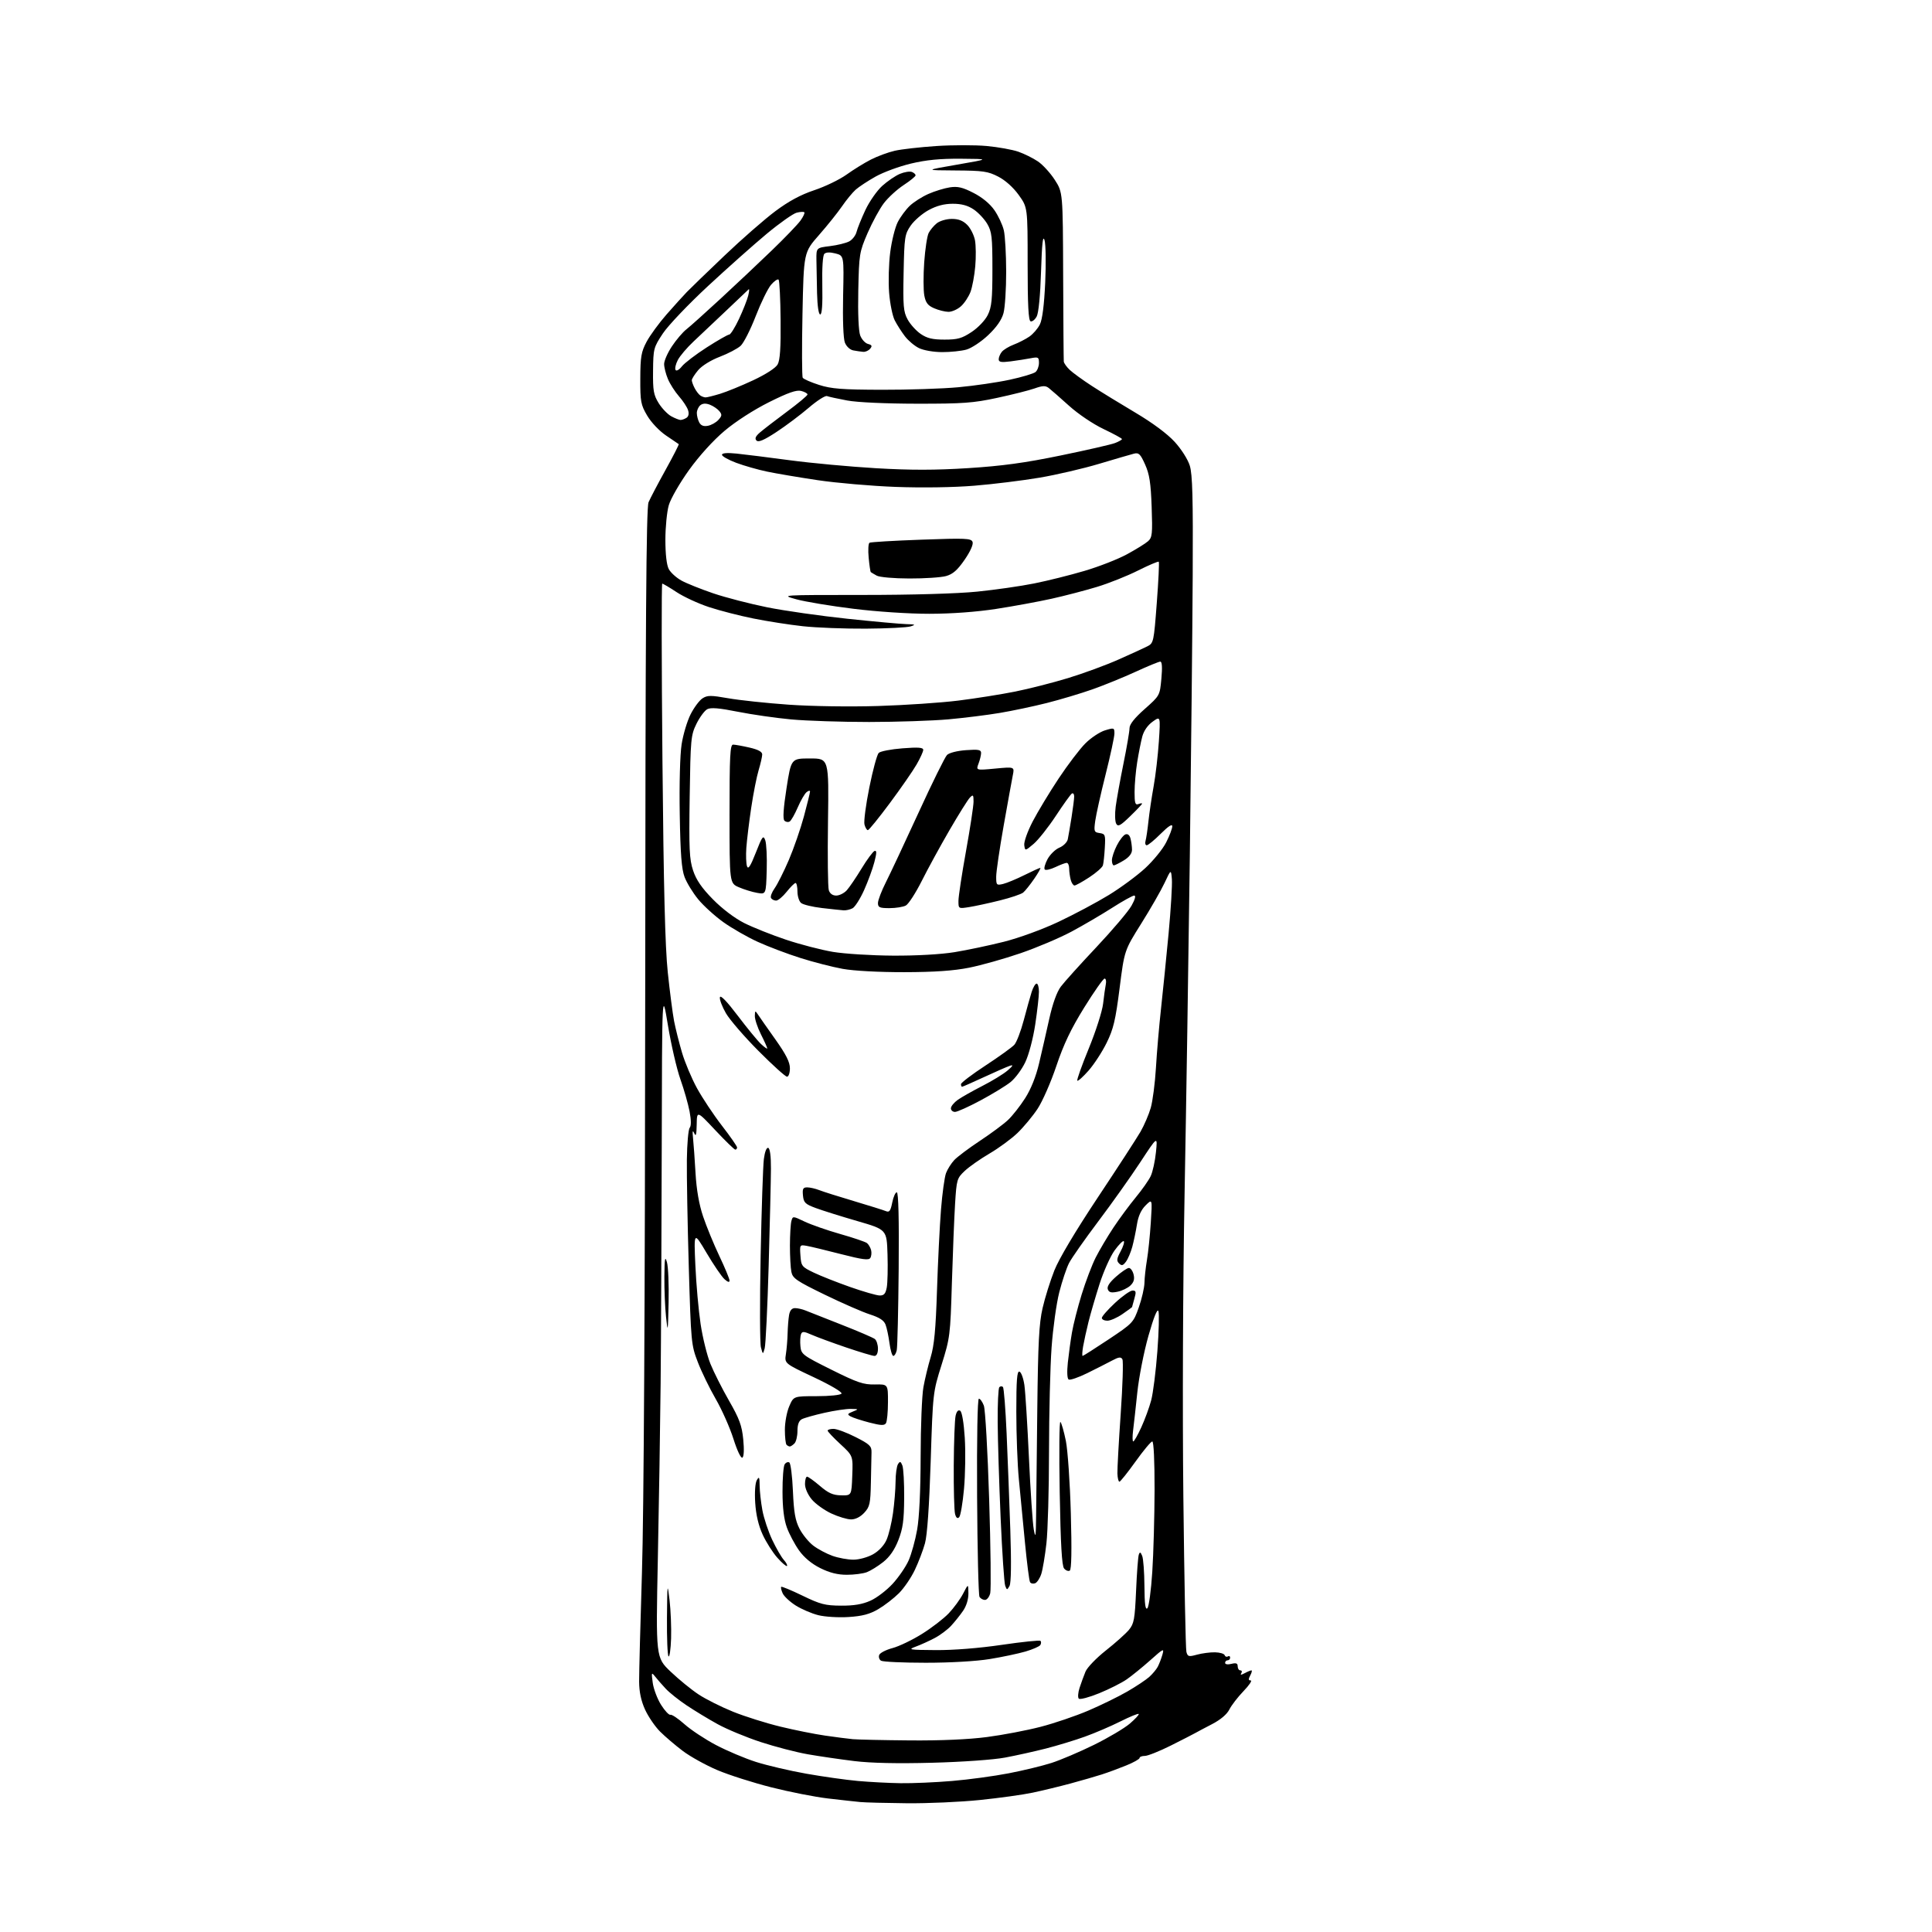 <?xml version="1.0" encoding="UTF-8" standalone="no"?>
<svg 
  version="1.1" 
  xmlns="http://www.w3.org/2000/svg" 
  xmlns:xlink="http://www.w3.org/1999/xlink" 
  xmlns:svg="http://www.w3.org/2000/svg"
  xmlns:rdf="http://www.w3.org/1999/02/22-rdf-syntax-ns#"
  xmlns:cc="http://creativecommons.org/ns#"
  xmlns:dc="http://purl.org/dc/elements/1.1/"
  viewBox="0 0 768 768"
  width="768"
  height="768"
>
<style>svg {background-color: white; }</style>"
<path stroke="none" fill="black" fill-rule="evenodd" d="M360.50,716.82C352.25,716.74 343.93,716.53 342.00,716.34C340.07,716.16 334.29,715.52 329.14,714.92C324.00,714.32 313.87,712.33 306.64,710.50C299.41,708.67 289.75,705.59 285.17,703.65C280.58,701.70 274.40,698.28 271.42,696.03C268.44,693.78 264.37,690.31 262.37,688.31C260.37,686.31 257.70,682.38 256.42,679.59C254.85,676.14 254.09,672.57 254.06,668.50C254.04,665.20 254.55,645.62 255.19,625.00C255.93,601.20 256.40,517.18 256.48,395.00C256.57,246.48 256.88,201.85 257.81,199.65C258.48,198.08 261.52,192.29 264.57,186.79C267.62,181.28 269.97,176.68 269.81,176.55C269.64,176.43 267.37,174.89 264.77,173.13C262.08,171.31 258.85,167.90 257.27,165.22C254.73,160.90 254.50,159.66 254.53,150.50C254.56,141.82 254.89,139.89 257.03,135.86C258.39,133.31 261.98,128.40 265.00,124.96C268.02,121.51 271.63,117.53 273.01,116.10C274.39,114.67 281.14,108.14 288.01,101.60C294.88,95.05 303.97,87.11 308.21,83.95C313.55,79.96 318.30,77.40 323.71,75.60C328.00,74.17 333.75,71.39 336.50,69.42C339.25,67.45 343.60,64.75 346.18,63.44C348.75,62.12 353.02,60.54 355.68,59.93C358.33,59.32 365.78,58.48 372.23,58.05C378.68,57.62 387.68,57.62 392.23,58.04C396.78,58.46 402.43,59.48 404.79,60.30C407.14,61.12 410.64,62.85 412.56,64.15C414.49,65.44 417.51,68.74 419.28,71.48C422.50,76.47 422.50,76.47 422.62,109.48C422.69,127.64 422.80,143.04 422.87,143.71C422.94,144.38 424.01,145.88 425.25,147.05C426.49,148.22 430.43,151.08 434.00,153.40C437.57,155.72 445.39,160.52 451.37,164.06C458.13,168.07 464.01,172.43 466.92,175.61C469.59,178.52 472.19,182.61 472.96,185.11C474.03,188.55 474.28,197.91 474.12,228.50C474.01,249.95 473.49,300.35 472.97,340.50C472.45,380.65 471.52,440.95 470.89,474.50C470.22,510.09 470.02,560.29 470.40,595.00C470.76,627.73 471.31,655.46 471.61,656.63C472.12,658.55 472.51,658.66 475.83,657.75C477.85,657.20 481.07,656.78 482.98,656.82C484.90,656.86 486.62,657.37 486.82,657.95C487.01,658.53 487.58,658.76 488.09,658.45C488.59,658.14 489.00,658.36 489.00,658.94C489.00,659.52 488.55,660.00 488.00,660.00C487.45,660.00 487.00,660.46 487.00,661.02C487.00,661.61 488.06,661.77 489.50,661.41C491.39,660.94 492.00,661.18 492.00,662.39C492.00,663.28 492.48,664.00 493.06,664.00C493.64,664.00 493.81,664.49 493.44,665.10C492.94,665.90 493.32,665.90 494.81,665.10C495.94,664.49 497.14,664.00 497.47,664.00C497.80,664.00 497.59,664.90 497.00,666.00C496.20,667.50 496.24,668.00 497.17,668.00C497.86,668.00 496.57,669.91 494.32,672.25C492.06,674.59 489.53,677.87 488.69,679.55C487.73,681.46 485.19,683.62 481.83,685.36C478.90,686.88 475.82,688.51 475.00,688.98C474.18,689.45 469.83,691.67 465.35,693.92C460.86,696.16 456.25,698.00 455.10,698.00C453.94,698.00 453.00,698.37 453.00,698.82C453.00,699.26 450.64,700.60 447.75,701.77C444.86,702.95 440.48,704.57 438.00,705.37C435.52,706.17 429.90,707.79 425.50,708.98C421.10,710.16 414.35,711.80 410.50,712.61C406.65,713.43 397.20,714.74 389.50,715.53C381.80,716.32 368.75,716.90 360.50,716.82zM358.00,708.85C362.68,708.92 371.90,708.52 378.50,707.96C385.10,707.41 395.23,706.03 401.00,704.91C406.77,703.80 414.43,701.94 418.00,700.79C421.57,699.65 429.15,696.42 434.83,693.63C440.52,690.83 446.95,687.02 449.13,685.16C451.31,683.29 452.90,681.56 452.65,681.32C452.41,681.07 449.12,682.42 445.35,684.31C441.58,686.20 435.24,688.92 431.25,690.35C427.26,691.79 420.28,693.91 415.75,695.07C411.21,696.23 403.90,697.85 399.50,698.67C394.96,699.53 382.45,700.41 370.57,700.72C356.79,701.09 346.19,700.86 339.57,700.05C334.03,699.37 325.74,698.16 321.15,697.36C316.56,696.56 308.11,694.36 302.37,692.48C296.63,690.60 288.91,687.39 285.22,685.35C281.52,683.31 275.97,679.94 272.89,677.87C269.80,675.81 266.10,672.85 264.66,671.31C263.22,669.76 261.32,667.60 260.45,666.50C258.96,664.62 258.90,664.76 259.48,668.97C259.82,671.43 261.31,675.36 262.80,677.72C264.28,680.07 265.95,681.84 266.50,681.65C267.05,681.46 269.57,683.15 272.10,685.40C274.63,687.66 280.26,691.38 284.60,693.67C288.95,695.96 296.10,698.99 300.50,700.39C304.90,701.79 313.90,703.90 320.50,705.07C327.10,706.24 336.32,707.54 341.00,707.96C345.68,708.38 353.32,708.78 358.00,708.85zM361.70,691.84C373.93,691.94 385.05,691.46 392.34,690.50C398.63,689.68 408.22,687.85 413.64,686.44C419.06,685.04 427.58,682.14 432.58,680.01C437.57,677.88 444.54,674.47 448.08,672.43C451.61,670.39 455.55,667.77 456.84,666.61C458.13,665.45 459.64,663.65 460.20,662.61C460.76,661.57 461.59,659.42 462.05,657.84C462.83,655.10 462.59,655.20 457.23,659.99C454.12,662.76 449.91,666.17 447.88,667.58C445.85,668.99 440.92,671.47 436.92,673.10C432.93,674.73 429.29,675.69 428.84,675.24C428.39,674.79 428.52,672.86 429.14,670.96C429.76,669.06 430.82,666.15 431.50,664.50C432.18,662.85 435.83,659.06 439.62,656.07C443.40,653.09 447.52,649.40 448.78,647.88C450.80,645.42 451.11,643.70 451.61,632.31C451.91,625.26 452.40,618.83 452.69,618.00C453.11,616.81 453.38,616.91 454.04,618.50C454.49,619.60 454.89,624.98 454.93,630.45C454.98,637.66 455.30,640.10 456.10,639.30C456.70,638.70 457.58,632.20 458.05,624.85C458.53,617.51 458.93,602.84 458.96,592.25C458.98,580.76 458.62,573.00 458.05,573.00C457.53,573.00 454.53,576.60 451.38,581.00C448.23,585.40 445.35,589.00 444.98,589.00C444.61,589.00 444.25,587.54 444.19,585.75C444.13,583.96 444.71,573.31 445.49,562.08C446.27,550.84 446.58,541.06 446.17,540.34C445.59,539.30 444.73,539.41 441.97,540.89C440.06,541.91 435.64,544.15 432.15,545.87C428.65,547.59 425.35,548.72 424.81,548.38C424.22,548.02 424.09,545.32 424.48,541.64C424.84,538.26 425.57,532.89 426.12,529.70C426.66,526.51 428.40,519.70 429.98,514.56C431.56,509.42 434.08,502.80 435.57,499.86C437.07,496.91 440.23,491.57 442.60,488.00C444.97,484.43 448.96,479.03 451.46,476.00C453.96,472.98 456.65,469.16 457.43,467.50C458.21,465.85 459.15,461.57 459.51,458.00C460.17,451.50 460.17,451.50 453.28,462.00C449.49,467.77 441.98,478.35 436.59,485.50C431.21,492.65 425.97,500.11 424.96,502.09C423.95,504.06 422.20,509.29 421.07,513.72C419.94,518.14 418.57,528.01 418.02,535.63C417.47,543.26 417.01,561.88 417.00,577.00C416.99,592.12 416.53,608.55 415.97,613.50C415.41,618.45 414.49,623.92 413.93,625.66C413.36,627.40 412.26,629.07 411.48,629.37C410.70,629.67 409.79,629.47 409.46,628.93C409.12,628.39 408.22,621.32 407.44,613.22C406.67,605.13 405.57,593.77 405.01,588.00C404.45,582.23 404.00,570.15 404.00,561.17C404.00,548.55 404.28,544.93 405.25,545.24C405.94,545.47 406.82,547.87 407.21,550.58C407.60,553.29 408.41,566.30 409.02,579.50C409.62,592.70 410.49,605.52 410.94,608.00C411.63,611.78 411.78,610.90 411.87,602.50C411.92,597.00 412.14,577.88 412.34,560.00C412.64,533.77 413.04,526.05 414.44,520.00C415.38,515.88 417.50,509.12 419.13,505.00C420.98,500.34 427.52,489.36 436.40,476.00C444.26,464.18 451.89,452.43 453.36,449.89C454.82,447.36 456.66,443.08 457.44,440.39C458.21,437.70 459.14,430.55 459.50,424.50C459.85,418.45 460.76,407.88 461.52,401.00C462.28,394.12 463.63,380.62 464.54,371.00C465.44,361.38 466.02,351.70 465.84,349.50C465.50,345.50 465.50,345.50 462.92,351.00C461.50,354.02 457.33,361.29 453.65,367.15C446.96,377.81 446.96,377.81 445.05,392.90C443.44,405.55 442.61,409.05 439.91,414.53C438.14,418.13 434.91,423.10 432.72,425.58C430.54,428.06 428.53,429.86 428.25,429.58C427.97,429.31 430.03,423.54 432.81,416.77C435.60,409.97 438.15,402.01 438.50,398.98C438.84,395.97 439.33,392.49 439.58,391.25C439.83,390.01 439.61,389.00 439.09,389.00C438.56,389.00 434.92,394.18 431.00,400.50C425.74,408.98 422.83,415.08 419.92,423.73C417.76,430.17 414.39,437.85 412.43,440.80C410.48,443.74 406.88,448.06 404.44,450.41C401.99,452.75 396.99,456.42 393.31,458.57C389.64,460.72 385.21,463.83 383.46,465.49C380.41,468.38 380.25,468.91 379.66,478.50C379.32,484.00 378.75,498.18 378.39,510.00C377.77,530.85 377.64,531.83 374.30,542.50C370.85,553.48 370.84,553.55 369.96,581.00C369.39,598.77 368.59,610.27 367.69,613.50C366.93,616.25 365.12,621.01 363.66,624.07C362.21,627.14 359.37,631.30 357.34,633.33C355.31,635.35 351.61,638.21 349.12,639.67C345.70,641.67 342.80,642.44 337.33,642.79C333.31,643.05 327.95,642.72 325.29,642.06C322.66,641.40 318.62,639.67 316.31,638.21C314.01,636.76 311.68,634.59 311.13,633.38C310.58,632.18 310.32,631.02 310.54,630.79C310.76,630.57 314.58,632.15 319.03,634.31C326.08,637.73 328.03,638.24 334.31,638.27C339.42,638.31 342.80,637.74 346.00,636.31C348.48,635.21 352.45,632.18 354.84,629.58C357.23,626.98 360.09,622.80 361.20,620.29C362.31,617.78 363.83,612.30 364.57,608.11C365.43,603.31 365.94,592.54 365.97,578.93C365.98,567.07 366.48,554.70 367.07,551.43C367.66,548.17 368.96,542.78 369.97,539.45C371.36,534.87 371.97,528.45 372.47,512.95C372.83,501.70 373.55,487.25 374.06,480.83C374.57,474.41 375.47,467.89 376.06,466.33C376.65,464.77 378.12,462.45 379.32,461.16C380.52,459.87 385.10,456.43 389.50,453.52C393.90,450.61 398.94,446.88 400.69,445.22C402.45,443.57 405.51,439.68 407.50,436.57C409.81,432.96 411.81,427.97 413.05,422.71C414.12,418.20 415.94,410.23 417.10,405.00C418.45,398.92 420.11,394.31 421.70,392.19C423.07,390.36 429.44,383.30 435.85,376.49C442.26,369.68 448.53,362.28 449.78,360.05C451.18,357.56 451.61,356.00 450.88,356.00C450.23,356.00 446.28,358.19 442.10,360.87C437.92,363.54 430.68,367.79 426.00,370.30C421.32,372.81 412.20,376.68 405.71,378.91C399.23,381.13 390.00,383.73 385.21,384.68C379.07,385.90 371.48,386.43 359.50,386.45C349.40,386.47 339.46,385.94 335.00,385.14C330.88,384.39 323.27,382.44 318.09,380.79C312.91,379.15 305.32,376.27 301.22,374.40C297.12,372.53 290.98,369.02 287.57,366.59C284.17,364.16 279.65,360.06 277.54,357.48C275.42,354.90 272.99,350.92 272.13,348.64C270.94,345.50 270.47,339.47 270.21,323.72C270.00,311.72 270.32,299.97 270.95,295.90C271.55,292.02 273.16,286.64 274.53,283.94C275.90,281.24 278.02,278.39 279.26,277.60C281.20,276.35 282.56,276.35 289.50,277.57C293.90,278.35 304.70,279.50 313.50,280.12C322.69,280.77 337.80,280.99 349.00,280.65C359.73,280.32 374.12,279.35 381.00,278.49C387.88,277.63 398.00,276.02 403.50,274.92C409.00,273.82 418.45,271.41 424.50,269.57C430.55,267.73 439.55,264.43 444.50,262.23C449.45,260.04 454.65,257.66 456.06,256.94C458.57,255.66 458.66,255.25 459.84,239.67C460.51,230.90 460.86,223.53 460.63,223.30C460.40,223.06 456.67,224.65 452.35,226.81C448.03,228.98 440.68,231.91 436.00,233.32C431.32,234.74 423.23,236.85 418.00,238.01C412.77,239.17 402.88,240.99 396.00,242.05C388.13,243.26 378.30,243.98 369.44,243.99C361.34,244.00 348.51,243.15 339.17,241.99C330.26,240.89 320.10,239.20 316.60,238.24C310.25,236.50 310.25,236.50 342.87,236.50C362.60,236.50 380.63,235.98 388.47,235.18C395.60,234.46 405.78,233.00 411.09,231.93C416.40,230.87 425.42,228.62 431.12,226.93C436.83,225.25 444.43,222.28 448.00,220.33C451.57,218.39 455.34,216.06 456.36,215.15C458.03,213.67 458.18,212.26 457.80,201.50C457.46,191.95 456.93,188.51 455.19,184.63C453.32,180.46 452.69,179.85 450.75,180.34C449.51,180.65 443.32,182.46 437.00,184.35C430.68,186.25 419.99,188.74 413.25,189.88C406.51,191.02 394.81,192.47 387.25,193.08C379.02,193.76 366.47,193.94 356.00,193.55C346.38,193.19 332.43,191.98 325.00,190.87C317.57,189.76 308.54,188.23 304.92,187.47C301.30,186.72 295.79,185.14 292.67,183.98C289.55,182.81 287.00,181.38 287.00,180.79C287.00,180.09 288.98,179.92 292.75,180.30C295.91,180.62 305.48,181.82 314.00,182.96C322.52,184.10 337.95,185.52 348.27,186.13C362.02,186.93 371.80,186.92 384.86,186.09C398.31,185.24 407.33,184.01 421.59,181.07C431.99,178.93 441.74,176.70 443.25,176.11C444.76,175.53 446.00,174.82 446.00,174.54C446.00,174.26 442.71,172.47 438.70,170.56C434.54,168.59 428.61,164.59 424.95,161.29C421.40,158.09 417.78,154.92 416.89,154.23C415.60,153.24 414.49,153.27 411.26,154.41C409.05,155.19 402.35,156.88 396.37,158.16C386.90,160.20 382.80,160.50 364.50,160.48C352.01,160.46 340.77,159.95 336.76,159.20C333.05,158.51 329.44,157.72 328.74,157.45C328.03,157.18 324.77,159.27 321.48,162.10C318.19,164.92 312.42,169.25 308.66,171.72C303.73,174.96 301.51,175.91 300.73,175.13C299.95,174.35 300.32,173.45 302.07,171.93C303.41,170.77 308.21,167.07 312.75,163.70C317.29,160.34 321.00,157.24 321.00,156.81C321.00,156.39 319.86,155.75 318.47,155.40C316.59,154.93 313.30,156.08 305.72,159.86C299.66,162.89 292.47,167.52 288.06,171.23C283.54,175.04 277.99,181.15 273.92,186.81C270.24,191.93 266.61,198.23 265.86,200.81C265.11,203.39 264.50,209.59 264.50,214.59C264.50,220.31 265.00,224.62 265.85,226.22C266.59,227.61 268.84,229.65 270.85,230.77C272.86,231.88 278.55,234.16 283.50,235.85C288.45,237.53 298.12,240.03 305.00,241.42C311.88,242.80 326.19,244.84 336.81,245.96C347.43,247.08 358.00,248.04 360.31,248.10C363.89,248.18 364.13,248.32 362.00,249.00C360.62,249.44 352.62,249.85 344.21,249.90C335.80,249.96 324.55,249.52 319.21,248.94C313.87,248.36 305.00,246.98 299.51,245.87C294.01,244.77 286.05,242.72 281.81,241.32C277.57,239.92 271.79,237.25 268.96,235.38C266.14,233.52 263.57,232.00 263.25,232.00C262.94,232.00 262.97,263.61 263.33,302.25C263.80,352.94 264.39,376.40 265.45,386.50C266.26,394.20 267.39,402.93 267.96,405.90C268.54,408.87 269.95,414.50 271.10,418.40C272.25,422.31 274.94,428.70 277.08,432.60C279.23,436.51 283.68,443.21 286.99,447.49C290.30,451.76 293.00,455.65 293.00,456.13C293.00,456.61 292.68,457.00 292.30,457.00C291.91,457.00 288.32,453.51 284.32,449.25C277.04,441.50 277.04,441.50 276.95,447.00C276.88,451.08 276.63,451.99 275.97,450.50C275.33,449.05 275.20,449.60 275.50,452.50C275.73,454.70 276.18,460.96 276.49,466.42C276.87,472.95 277.89,478.80 279.49,483.55C280.82,487.52 283.73,494.60 285.95,499.28C288.18,503.97 290.00,508.36 290.00,509.05C290.00,509.87 289.29,509.67 287.98,508.48C286.86,507.47 283.67,502.79 280.88,498.07C275.81,489.50 275.81,489.50 276.42,503.01C276.75,510.44 277.69,520.93 278.50,526.32C279.31,531.71 281.06,538.81 282.39,542.11C283.72,545.40 287.05,552.01 289.80,556.80C293.92,563.97 294.91,566.67 295.45,572.16C295.85,576.25 295.72,579.05 295.11,579.44C294.53,579.79 293.02,576.62 291.56,571.99C290.15,567.55 287.00,560.43 284.54,556.17C282.08,551.91 278.86,545.29 277.39,541.46C274.78,534.69 274.68,533.66 273.80,503.50C273.30,486.45 272.96,467.32 273.04,461.00C273.12,454.68 273.62,448.97 274.16,448.32C274.79,447.56 274.77,445.27 274.12,441.82C273.56,438.89 271.92,433.12 270.46,429.00C269.00,424.88 266.77,415.20 265.50,407.50C263.18,393.50 263.18,393.50 263.05,456.50C262.97,491.15 262.78,533.23 262.61,550.00C262.44,566.77 261.94,598.14 261.50,619.69C260.70,658.89 260.70,658.89 266.60,664.52C269.84,667.61 274.85,671.69 277.72,673.58C280.58,675.47 286.77,678.57 291.46,680.46C296.16,682.35 304.61,685.01 310.25,686.37C315.89,687.74 323.88,689.34 328.00,689.93C332.12,690.53 337.07,691.16 339.00,691.35C340.93,691.53 351.14,691.75 361.70,691.84zM368.00,660.97C358.93,660.97 350.92,660.60 350.22,660.15C349.51,659.71 349.19,658.68 349.50,657.87C349.81,657.06 352.18,655.83 354.78,655.14C357.38,654.45 362.65,651.92 366.50,649.51C370.35,647.11 375.14,643.42 377.14,641.32C379.14,639.22 381.71,635.70 382.85,633.50C384.91,629.50 384.91,629.50 384.96,633.35C384.98,635.72 384.17,638.40 382.82,640.35C381.63,642.08 379.49,644.75 378.07,646.28C376.66,647.81 373.72,650.01 371.55,651.15C369.38,652.30 366.01,653.83 364.05,654.55C360.76,655.76 361.33,655.87 372.00,655.94C379.04,655.99 389.22,655.18 398.26,653.85C406.37,652.66 413.28,651.95 413.61,652.27C413.93,652.60 413.91,653.34 413.55,653.92C413.19,654.50 410.53,655.66 407.63,656.51C404.73,657.35 398.34,658.70 393.43,659.50C388.16,660.37 377.74,660.97 368.00,660.97zM266.77,651.34C266.62,655.65 266.16,658.84 265.75,658.42C265.34,658.01 265.06,651.10 265.13,643.08C265.25,629.30 265.31,628.91 266.15,636.00C266.63,640.12 266.91,647.03 266.77,651.34zM391.54,636.00C390.76,636.00 389.78,635.45 389.37,634.79C388.96,634.12 388.53,616.12 388.41,594.79C388.28,571.56 388.57,556.00 389.12,556.00C389.63,556.00 390.52,557.23 391.09,558.74C391.67,560.25 392.62,577.06 393.21,596.09C393.81,615.12 393.99,631.88 393.63,633.34C393.26,634.81 392.32,636.00 391.54,636.00zM401.30,630.43C400.34,632.14 400.26,632.13 399.58,630.36C399.19,629.34 398.37,617.25 397.77,603.50C397.17,589.75 396.64,572.58 396.59,565.34C396.54,558.10 396.84,551.83 397.25,551.42C397.66,551.01 398.31,550.97 398.68,551.35C399.06,551.72 399.71,560.01 400.14,569.76C400.57,579.52 401.23,596.76 401.61,608.07C402.05,621.24 401.94,629.29 401.30,630.43zM336.63,626.00C332.97,626.00 329.79,625.20 326.07,623.35C322.61,621.62 319.65,619.15 317.62,616.30C315.90,613.88 313.73,609.79 312.79,607.20C311.64,604.03 311.07,599.40 311.06,593.00C311.04,587.77 311.42,582.88 311.90,582.12C312.38,581.36 313.22,581.02 313.76,581.35C314.30,581.68 314.95,586.81 315.20,592.73C315.56,601.17 316.13,604.41 317.82,607.69C319.01,610.00 321.48,613.03 323.31,614.42C325.14,615.82 328.58,617.64 330.94,618.48C333.31,619.32 337.05,620.00 339.24,620.00C341.46,620.00 344.91,619.05 347.02,617.87C349.35,616.56 351.43,614.34 352.41,612.12C353.29,610.13 354.44,605.35 354.98,601.50C355.52,597.65 355.98,592.02 356.00,589.00C356.01,585.98 356.45,582.84 356.96,582.03C357.74,580.79 358.02,580.87 358.70,582.53C359.14,583.61 359.47,589.45 359.42,595.50C359.36,604.38 358.92,607.60 357.12,612.21C355.61,616.08 353.66,618.89 351.09,620.93C349.00,622.59 346.07,624.40 344.58,624.97C343.09,625.54 339.51,626.00 336.63,626.00zM425.25,624.34C424.69,624.69 423.67,624.31 422.99,623.49C422.10,622.42 421.62,613.93 421.25,593.25C420.97,577.44 421.09,564.83 421.53,565.24C421.96,565.64 422.93,569.02 423.69,572.74C424.44,576.47 425.34,589.42 425.67,601.60C426.08,616.31 425.94,623.92 425.25,624.34zM312.84,622.50C312.57,622.76 310.85,621.30 309.02,619.24C307.19,617.18 304.56,613.05 303.18,610.05C301.52,606.45 300.52,602.18 300.21,597.44C299.94,593.19 300.20,589.49 300.85,588.38C301.77,586.79 301.94,587.14 301.97,590.57C301.99,592.80 302.48,597.20 303.06,600.34C303.64,603.49 305.40,608.78 306.97,612.11C308.55,615.44 310.62,619.03 311.58,620.09C312.54,621.15 313.10,622.23 312.84,622.50zM338.30,603.99C336.76,603.98 333.23,602.92 330.46,601.63C327.69,600.34 324.20,597.84 322.71,596.07C321.12,594.17 320.00,591.64 320.00,589.92C320.00,588.32 320.37,587.00 320.82,587.00C321.27,587.00 323.57,588.65 325.93,590.67C329.31,593.56 331.10,594.36 334.36,594.42C338.50,594.50 338.50,594.50 338.79,586.60C339.09,578.70 339.09,578.70 334.04,574.04C331.27,571.48 329.00,569.07 329.00,568.69C329.00,568.31 330.06,568.00 331.34,568.00C332.63,568.00 336.57,569.46 340.09,571.25C345.68,574.08 346.49,574.85 346.44,577.25C346.40,578.76 346.29,584.21 346.19,589.35C346.02,597.76 345.75,598.98 343.55,601.35C342.01,603.01 340.05,604.00 338.30,603.99zM381.28,603.12C380.60,603.80 380.06,603.37 379.65,601.82C379.31,600.54 379.07,591.85 379.13,582.50C379.19,573.15 379.52,564.27 379.87,562.78C380.28,561.01 380.92,560.32 381.69,560.80C382.40,561.24 383.13,565.54 383.51,571.52C383.86,577.01 383.72,586.14 383.21,591.81C382.70,597.48 381.83,602.57 381.28,603.12zM313.97,575.00C313.62,575.00 313.03,574.70 312.67,574.33C312.30,573.97 312.00,571.27 312.00,568.34C312.00,565.41 312.78,561.21 313.74,559.01C315.47,555.00 315.47,555.00 324.68,555.00C329.88,555.00 334.16,554.55 334.51,553.98C334.88,553.39 330.19,550.62 323.49,547.47C311.83,541.99 311.83,541.99 312.41,538.25C312.73,536.19 313.03,532.48 313.09,530.00C313.15,527.52 313.41,524.26 313.67,522.75C314.00,520.90 314.77,520.00 316.03,520.00C317.06,520.00 318.94,520.42 320.20,520.94C321.47,521.45 327.90,523.99 334.50,526.58C341.10,529.17 347.06,531.73 347.75,532.27C348.44,532.81 349.00,534.54 349.00,536.12C349.00,537.89 348.47,539.00 347.63,539.00C346.88,539.00 341.82,537.49 336.38,535.64C330.95,533.79 324.80,531.53 322.73,530.62C319.52,529.20 318.87,529.17 318.41,530.38C318.11,531.17 318.00,533.31 318.18,535.15C318.49,538.35 319.03,538.76 330.50,544.48C340.84,549.62 343.23,550.44 347.75,550.35C353.00,550.24 353.00,550.24 352.98,557.37C352.98,561.29 352.61,565.06 352.18,565.75C351.55,566.73 350.17,566.67 345.57,565.48C342.37,564.64 339.02,563.55 338.13,563.05C336.73,562.26 336.85,561.99 339.00,561.13C341.44,560.15 341.41,560.13 338.20,560.06C336.38,560.03 331.66,560.73 327.70,561.62C323.74,562.51 319.71,563.65 318.75,564.15C317.56,564.78 317.00,566.27 317.00,568.84C317.00,570.91 316.46,573.14 315.80,573.80C315.14,574.46 314.31,575.00 313.97,575.00zM450.49,573.00C450.83,573.00 452.26,570.49 453.67,567.41C455.08,564.34 456.85,559.50 457.61,556.66C458.37,553.82 459.48,545.05 460.07,537.17C460.67,529.29 460.85,522.09 460.48,521.17C460.04,520.10 458.62,523.64 456.52,531.03C454.72,537.37 452.73,547.49 452.10,553.53C451.47,559.56 450.71,566.41 450.41,568.75C450.12,571.09 450.15,573.00 450.49,573.00zM355.11,539.00C354.64,539.00 353.96,536.73 353.59,533.96C353.22,531.19 352.52,527.86 352.02,526.56C351.39,524.88 349.59,523.71 345.81,522.50C342.89,521.57 334.80,518.03 327.84,514.65C316.69,509.23 315.10,508.16 314.59,505.62C314.26,504.04 314.01,499.32 314.01,495.12C314.02,490.93 314.28,486.57 314.58,485.43C315.14,483.36 315.14,483.36 319.82,485.59C322.39,486.82 328.77,489.05 334.00,490.54C339.23,492.02 344.01,493.65 344.64,494.15C345.27,494.66 346.00,495.90 346.27,496.92C346.54,497.94 346.40,499.35 345.97,500.05C345.35,501.05 342.86,500.73 334.34,498.54C328.38,497.00 322.23,495.52 320.69,495.25C317.92,494.76 317.88,494.83 318.19,499.13C318.48,503.29 318.74,503.61 323.50,505.89C326.25,507.21 332.77,509.78 338.00,511.62C343.23,513.45 348.49,514.97 349.70,514.98C351.41,515.00 352.04,514.26 352.51,511.75C352.83,509.96 352.97,504.07 352.80,498.65C352.50,488.79 352.50,488.79 340.82,485.40C334.39,483.54 326.97,481.21 324.32,480.23C320.07,478.66 319.46,478.07 319.19,475.22C318.93,472.56 319.22,472.00 320.87,472.00C321.97,472.00 324.14,472.50 325.68,473.10C327.23,473.71 333.45,475.68 339.50,477.47C345.55,479.27 351.25,481.06 352.18,481.45C353.53,482.02 354.01,481.36 354.68,478.03C355.13,475.76 355.95,473.93 356.50,473.96C357.15,474.00 357.41,484.63 357.24,504.26C357.09,520.89 356.75,535.51 356.47,536.75C356.19,537.99 355.58,539.00 355.11,539.00zM430.36,539.00C430.61,539.00 435.24,536.05 440.66,532.45C450.30,526.03 450.55,525.76 452.69,519.70C453.89,516.29 454.90,511.90 454.94,509.93C454.97,507.97 455.42,503.92 455.92,500.93C456.43,497.95 457.12,491.23 457.46,486.00C458.07,476.50 458.07,476.50 455.40,479.16C453.62,480.93 452.47,483.44 451.96,486.71C451.53,489.41 450.70,493.40 450.11,495.59C449.52,497.77 448.39,500.45 447.59,501.53C446.41,503.12 445.89,503.26 444.85,502.23C443.80,501.20 443.91,500.31 445.44,497.48C446.48,495.56 447.06,493.72 446.73,493.40C446.41,493.08 444.76,494.72 443.07,497.06C441.38,499.39 438.69,505.40 437.09,510.40C435.49,515.41 433.51,522.20 432.69,525.50C431.87,528.80 430.91,533.19 430.55,535.25C430.20,537.31 430.11,539.00 430.36,539.00zM303.97,536.00C303.26,538.50 303.26,538.50 302.48,535.59C302.05,533.99 302.00,517.57 302.37,499.09C302.73,480.62 303.31,463.35 303.65,460.71C304.02,457.85 304.72,456.07 305.38,456.30C306.08,456.53 306.49,459.62 306.46,464.59C306.44,468.94 306.04,486.23 305.56,503.00C305.08,519.77 304.37,534.62 303.97,536.00zM265.78,517.75C265.52,529.72 265.45,530.07 264.76,523.50C264.35,519.65 264.05,512.45 264.10,507.50C264.17,500.15 264.35,499.10 265.12,501.75C265.64,503.54 265.93,510.74 265.78,517.75zM440.20,525.00C438.99,525.00 438.00,524.51 438.00,523.90C438.00,523.30 440.36,520.61 443.25,517.92C446.14,515.23 449.26,513.03 450.18,513.02C451.60,513.00 451.72,513.50 450.93,516.24C450.42,518.03 450.00,519.54 450.00,519.61C450.00,519.67 448.29,520.91 446.20,522.36C444.10,523.81 441.40,525.00 440.20,525.00zM444.25,513.48C441.75,514.00 440.85,513.78 440.38,512.54C439.96,511.45 441.02,509.81 443.63,507.50C445.76,505.62 448.05,504.06 448.73,504.04C449.41,504.02 450.25,505.17 450.61,506.59C451.08,508.44 450.72,509.70 449.38,510.99C448.35,511.99 446.04,513.11 444.25,513.48zM379.63,442.00C378.74,442.00 378.00,441.36 378.00,440.57C378.00,439.78 379.24,438.26 380.75,437.19C382.26,436.13 386.65,433.65 390.50,431.68C394.35,429.72 398.85,426.97 400.50,425.56C402.67,423.71 402.94,423.18 401.50,423.65C400.40,424.00 395.76,426.03 391.19,428.15C386.62,430.27 382.68,432.00 382.44,432.00C382.20,432.00 382.00,431.54 382.00,430.98C382.00,430.41 386.40,427.07 391.79,423.54C397.17,420.02 402.31,416.31 403.21,415.32C404.12,414.32 405.81,409.90 406.97,405.50C408.13,401.10 409.55,396.04 410.12,394.25C410.69,392.46 411.57,391.00 412.08,391.00C412.58,391.00 413.00,392.46 412.99,394.25C412.99,396.04 412.33,401.89 411.52,407.27C410.67,412.86 408.98,419.27 407.55,422.27C406.18,425.14 403.52,428.72 401.64,430.20C399.76,431.69 394.41,434.95 389.74,437.45C385.08,439.95 380.53,442.00 379.63,442.00zM312.85,428.00C312.22,428.00 307.11,423.39 301.50,417.75C295.89,412.11 290.08,405.38 288.57,402.78C287.07,400.18 285.99,397.33 286.17,396.44C286.38,395.39 288.91,398.00 293.25,403.73C296.96,408.63 301.12,413.70 302.50,415.00C303.87,416.29 305.00,417.08 305.00,416.76C305.00,416.43 303.88,413.92 302.50,411.19C301.12,408.45 300.03,405.15 300.06,403.85C300.11,401.68 300.21,401.64 301.31,403.31C301.96,404.31 305.09,408.77 308.25,413.22C312.48,419.19 314.00,422.21 314.00,424.66C314.00,426.51 313.49,428.00 312.85,428.00zM355.00,379.88C364.32,379.93 374.09,379.38 379.50,378.49C384.45,377.68 393.23,375.83 399.00,374.38C405.03,372.87 414.32,369.48 420.81,366.42C427.03,363.48 436.01,358.70 440.76,355.79C445.52,352.88 452.05,348.06 455.27,345.08C458.50,342.09 462.24,337.50 463.57,334.86C464.91,332.22 466.00,329.34 466.00,328.45C466.00,327.40 464.41,328.44 461.42,331.42C458.90,333.94 456.40,336.00 455.85,336.00C455.31,336.00 455.09,335.21 455.37,334.25C455.65,333.29 456.17,329.80 456.52,326.50C456.87,323.20 457.80,316.95 458.58,312.62C459.37,308.29 460.30,300.22 460.67,294.69C461.32,284.63 461.32,284.63 458.19,286.87C456.24,288.26 454.68,290.50 454.07,292.80C453.53,294.84 452.62,299.43 452.05,303.00C451.48,306.57 451.01,311.91 451.01,314.86C451.00,319.21 451.28,320.11 452.50,319.64C453.32,319.32 454.00,319.24 454.00,319.46C454.00,319.69 451.88,321.93 449.29,324.44C445.38,328.24 444.44,328.75 443.71,327.44C443.23,326.58 443.13,323.54 443.50,320.69C443.87,317.83 445.26,310.15 446.58,303.62C447.91,297.09 449.00,290.72 449.00,289.46C449.00,287.94 450.99,285.42 455.03,281.85C461.05,276.51 461.05,276.49 461.67,269.75C462.08,265.33 461.93,263.00 461.24,263.00C460.67,263.00 456.26,264.81 451.44,267.03C446.62,269.25 438.87,272.40 434.23,274.04C429.58,275.68 421.45,278.11 416.14,279.45C410.84,280.79 402.45,282.56 397.50,283.39C392.55,284.23 383.32,285.38 377.00,285.95C370.68,286.52 356.50,286.99 345.50,287.00C334.50,287.00 320.55,286.54 314.50,285.98C308.45,285.42 298.90,284.05 293.29,282.93C285.82,281.44 282.55,281.17 281.13,281.93C280.07,282.50 278.14,285.11 276.85,287.73C274.63,292.26 274.50,293.74 274.16,316.69C273.85,337.53 274.03,341.59 275.52,346.05C276.76,349.78 278.94,352.97 283.37,357.47C287.06,361.24 292.02,364.99 295.83,366.92C299.31,368.67 306.78,371.65 312.43,373.54C318.07,375.43 326.47,377.61 331.10,378.39C335.72,379.16 346.48,379.83 355.00,379.88zM335.32,361.87C334.32,361.80 330.44,361.38 326.70,360.95C322.95,360.51 319.24,359.61 318.45,358.95C317.65,358.30 317.00,356.24 317.00,354.38C317.00,352.52 316.66,351.00 316.25,351.00C315.84,351.00 314.24,352.58 312.71,354.50C311.17,356.43 309.29,358.00 308.52,358.00C307.75,358.00 306.84,357.55 306.50,356.99C306.15,356.44 306.80,354.69 307.93,353.10C309.06,351.51 311.60,346.45 313.57,341.86C315.54,337.26 318.24,329.45 319.58,324.50C320.91,319.55 322.00,315.11 322.00,314.63C322.00,314.15 321.37,314.27 320.61,314.91C319.84,315.54 318.27,318.27 317.11,320.97C315.94,323.68 314.51,326.19 313.91,326.56C313.31,326.92 312.37,326.77 311.82,326.22C311.13,325.53 311.41,321.34 312.65,313.35C314.50,301.50 314.50,301.50 322.00,301.50C329.50,301.50 329.50,301.50 329.14,326.62C328.94,340.43 329.09,352.69 329.46,353.87C329.89,355.22 330.97,356.00 332.41,356.00C333.67,356.00 335.55,355.06 336.60,353.91C337.64,352.76 340.30,348.85 342.50,345.23C344.70,341.61 347.03,338.47 347.67,338.26C348.55,337.98 348.52,339.11 347.56,342.76C346.86,345.44 345.02,350.43 343.48,353.86C341.94,357.29 339.88,360.53 338.91,361.05C337.93,361.57 336.31,361.94 335.32,361.87zM353.57,361.00C349.65,361.00 349.00,360.71 349.00,358.97C349.00,357.86 350.42,354.14 352.15,350.72C353.88,347.30 359.72,334.85 365.13,323.06C370.53,311.26 375.63,300.94 376.45,300.12C377.31,299.26 380.48,298.45 383.97,298.20C388.95,297.84 390.00,298.03 390.00,299.31C390.00,300.17 389.54,302.08 388.98,303.55C387.96,306.24 387.96,306.24 395.62,305.52C403.29,304.80 403.29,304.80 402.61,308.15C402.24,309.99 400.60,319.03 398.97,328.23C397.34,337.43 396.00,346.55 396.00,348.50C396.00,351.85 396.14,352.00 398.75,351.38C400.26,351.01 404.07,349.43 407.22,347.86C410.37,346.29 413.20,345.00 413.52,345.00C413.84,345.00 412.76,346.94 411.13,349.31C409.50,351.68 407.52,354.15 406.74,354.80C405.95,355.46 401.75,356.87 397.40,357.95C393.06,359.03 387.59,360.21 385.25,360.58C381.01,361.25 381.00,361.25 381.00,358.10C381.00,356.37 382.35,347.47 384.00,338.34C385.65,329.20 387.00,320.34 387.00,318.65C387.00,315.96 386.82,315.75 385.56,317.04C384.76,317.84 381.11,323.68 377.44,330.00C373.77,336.32 368.80,345.42 366.40,350.21C363.99,355.00 361.15,359.39 360.08,359.96C359.01,360.53 356.08,361.00 353.57,361.00zM304.78,345.95C304.50,355.54 304.50,355.54 301.00,354.93C299.07,354.60 295.81,353.60 293.75,352.71C290.00,351.10 290.00,351.10 290.00,323.55C290.00,300.38 290.23,296.00 291.42,296.00C292.21,296.00 295.13,296.53 297.92,297.17C301.40,297.97 303.00,298.84 302.99,299.92C302.98,300.79 302.34,303.59 301.57,306.15C300.79,308.71 299.46,315.46 298.61,321.15C297.76,326.84 296.90,333.98 296.68,337.00C296.47,340.02 296.59,343.34 296.95,344.36C297.43,345.73 298.34,344.32 300.46,338.92C303.01,332.41 303.41,331.89 304.19,333.99C304.67,335.29 304.94,340.67 304.78,345.95zM427.13,352.00C426.64,352.00 425.96,350.99 425.63,349.75C425.30,348.51 425.02,346.49 425.01,345.25C425.01,344.01 424.57,343.00 424.03,343.00C423.50,343.00 421.48,343.76 419.55,344.68C417.61,345.60 415.70,346.04 415.31,345.64C414.91,345.24 415.41,343.40 416.41,341.53C417.42,339.67 419.54,337.60 421.13,336.95C422.72,336.29 424.22,334.79 424.46,333.62C424.70,332.46 425.37,328.54 425.95,324.92C426.53,321.30 427.00,317.56 427.00,316.61C427.00,315.66 426.59,315.14 426.09,315.44C425.59,315.75 422.72,319.75 419.71,324.32C416.70,328.89 412.72,333.90 410.87,335.47C407.50,338.31 407.50,338.31 407.16,335.98C406.97,334.68 408.44,330.54 410.49,326.58C412.52,322.69 417.15,315.00 420.80,309.51C424.45,304.01 429.24,297.71 431.46,295.50C433.68,293.28 437.19,290.96 439.25,290.33C442.85,289.23 443.00,289.28 443.00,291.57C443.00,292.88 441.42,300.22 439.49,307.89C437.56,315.56 435.71,323.86 435.37,326.33C434.80,330.51 434.92,330.85 437.13,331.16C439.34,331.48 439.48,331.87 439.18,337.00C439.01,340.02 438.67,343.18 438.42,344.00C438.18,344.82 435.74,346.96 433.00,348.75C430.26,350.54 427.62,352.00 427.13,352.00zM442.75,344.00C442.34,344.00 442.00,343.08 442.00,341.96C442.00,340.84 442.88,338.19 443.96,336.08C445.03,333.97 446.56,332.00 447.36,331.69C448.27,331.34 449.02,331.94 449.39,333.32C449.71,334.52 449.98,336.52 449.99,337.76C450.00,339.26 448.89,340.71 446.75,342.01C444.96,343.10 443.16,343.99 442.75,344.00zM344.99,330.00C344.57,330.00 343.97,328.99 343.64,327.75C343.32,326.51 344.19,319.88 345.58,313.00C346.96,306.12 348.64,299.96 349.30,299.30C349.96,298.64 354.21,297.82 358.75,297.47C365.02,296.98 367.00,297.13 367.00,298.08C367.00,298.76 365.81,301.39 364.35,303.91C362.90,306.44 358.11,313.34 353.72,319.25C349.33,325.16 345.40,330.00 344.99,330.00zM361.50,229.96C355.31,229.95 349.63,229.45 348.50,228.82C347.40,228.21 346.35,227.58 346.16,227.43C345.97,227.28 345.59,224.70 345.31,221.70C345.02,218.70 345.17,216.02 345.64,215.75C346.11,215.47 355.39,214.92 366.25,214.53C383.88,213.89 386.06,213.98 386.61,215.42C386.98,216.40 385.75,219.16 383.45,222.51C380.60,226.64 378.78,228.24 376.08,228.99C374.11,229.54 367.55,229.98 361.50,229.96zM281.40,169.26C282.77,169.00 284.64,167.95 285.58,166.91C287.02,165.32 287.07,164.79 285.93,163.41C285.19,162.52 283.50,161.38 282.17,160.87C280.56,160.26 279.30,160.34 278.38,161.10C277.62,161.73 277.00,163.12 277.00,164.19C277.00,165.26 277.43,166.94 277.96,167.93C278.63,169.17 279.70,169.59 281.40,169.26zM270.50,166.94C271.05,166.96 272.11,166.58 272.86,166.11C273.73,165.56 273.96,164.46 273.52,163.06C273.14,161.85 271.51,159.37 269.91,157.55C268.31,155.72 266.32,152.62 265.50,150.65C264.67,148.68 264.00,146.00 264.00,144.70C264.00,143.41 265.39,140.24 267.10,137.67C268.80,135.10 271.39,132.06 272.85,130.92C274.31,129.78 280.45,124.27 286.50,118.68C292.55,113.10 301.70,104.47 306.84,99.51C311.98,94.56 317.09,89.24 318.20,87.69C319.31,86.15 320.00,84.66 319.73,84.39C319.46,84.12 318.08,84.19 316.68,84.55C315.27,84.90 309.93,88.67 304.81,92.92C299.69,97.18 289.16,106.54 281.42,113.73C273.67,120.91 265.61,129.38 263.51,132.54C259.82,138.11 259.69,138.59 259.60,147.40C259.51,155.30 259.81,156.99 261.84,160.27C263.13,162.34 265.38,164.68 266.84,165.48C268.30,166.27 269.95,166.93 270.50,166.94zM280.50,157.97C281.05,157.98 283.64,157.33 286.25,156.54C288.87,155.74 294.79,153.32 299.41,151.16C304.48,148.78 308.34,146.28 309.13,144.86C310.08,143.16 310.41,138.22 310.30,127.16C310.23,118.73 309.86,111.53 309.50,111.16C309.13,110.80 307.79,111.71 306.52,113.19C305.24,114.67 302.50,120.28 300.41,125.66C298.33,131.04 295.63,136.36 294.41,137.47C293.19,138.59 289.47,140.54 286.13,141.82C282.59,143.17 279.01,145.39 277.53,147.15C276.14,148.80 275.00,150.60 275.00,151.14C275.00,151.69 275.52,153.11 276.15,154.32C276.78,155.52 277.79,156.83 278.40,157.23C279.00,157.64 279.95,157.97 280.50,157.97zM350.50,154.94C360.95,154.97 374.68,154.52 381.00,153.93C387.32,153.35 396.49,152.01 401.38,150.95C406.26,149.90 410.87,148.52 411.63,147.89C412.38,147.27 413.00,145.63 413.00,144.26C413.00,141.99 412.72,141.83 409.75,142.40C407.96,142.75 404.36,143.31 401.75,143.65C398.01,144.13 397.00,143.95 397.00,142.82C397.00,142.03 397.56,140.69 398.25,139.85C398.94,139.00 401.07,137.71 403.00,136.98C404.93,136.25 407.71,134.82 409.19,133.80C410.67,132.78 412.55,130.61 413.37,128.96C414.35,126.99 415.07,121.28 415.49,112.24C415.83,104.68 415.71,97.15 415.22,95.50C414.56,93.31 414.19,96.67 413.83,108.00C413.53,117.48 412.86,124.40 412.10,125.81C411.42,127.08 410.33,127.94 409.68,127.73C408.82,127.44 408.50,121.27 408.50,104.89C408.50,82.44 408.50,82.44 404.96,77.51C402.78,74.48 399.64,71.66 396.81,70.21C392.73,68.10 390.80,67.83 379.85,67.76C367.50,67.69 367.50,67.69 380.50,65.44C393.50,63.19 393.50,63.19 382.00,63.10C373.65,63.04 368.19,63.57 362.08,65.03C357.44,66.14 351.14,68.46 348.08,70.18C345.01,71.90 341.44,74.25 340.14,75.40C338.85,76.56 336.41,79.53 334.72,82.00C333.03,84.47 328.92,89.61 325.58,93.41C319.50,100.33 319.50,100.33 319.00,124.76C318.73,138.20 318.77,149.63 319.10,150.16C319.42,150.69 322.35,151.97 325.60,153.01C330.49,154.57 334.74,154.90 350.50,154.94zM271.07,145.63C272.13,144.30 276.57,140.91 280.94,138.10C285.31,135.30 289.33,133.00 289.87,133.00C290.41,133.00 292.17,130.19 293.78,126.75C295.39,123.31 297.03,119.15 297.43,117.50C297.83,115.85 297.92,114.73 297.62,115.00C297.32,115.28 293.35,119.05 288.79,123.38C284.23,127.71 278.35,133.27 275.73,135.72C273.10,138.18 270.27,141.51 269.44,143.12C268.60,144.74 268.20,146.51 268.54,147.06C268.89,147.63 270.00,147.00 271.07,145.63zM343.13,139.86C342.23,139.79 340.46,139.53 339.20,139.29C337.86,139.03 336.45,137.72 335.85,136.17C335.23,134.57 334.95,127.10 335.15,117.57C335.50,101.63 335.50,101.63 332.11,100.75C329.93,100.19 328.36,100.24 327.69,100.91C327.06,101.54 326.74,106.52 326.88,113.48C327.03,121.04 326.75,125.00 326.05,125.00C325.41,125.00 324.92,121.66 324.79,116.50C324.68,111.83 324.56,105.86 324.54,103.25C324.50,98.50 324.50,98.50 329.89,97.84C332.86,97.48 336.31,96.63 337.57,95.96C338.82,95.29 340.14,93.60 340.49,92.19C340.84,90.79 342.42,86.88 344.00,83.49C345.59,80.11 348.60,75.79 350.70,73.89C352.80,72.00 355.97,69.84 357.74,69.11C359.51,68.37 361.65,68.03 362.48,68.35C363.32,68.68 363.98,69.29 363.95,69.72C363.92,70.15 361.78,71.89 359.20,73.58C356.61,75.28 353.10,78.49 351.38,80.73C349.67,82.97 346.75,88.34 344.88,92.65C341.61,100.24 341.49,101.00 341.18,115.51C340.99,124.63 341.29,131.63 341.95,133.36C342.54,134.92 343.93,136.43 345.03,136.72C346.61,137.13 346.80,137.54 345.90,138.62C345.27,139.38 344.02,139.94 343.13,139.86zM374.50,139.97C371.08,139.96 367.12,139.27 365.29,138.37C363.52,137.50 361.00,135.37 359.69,133.64C358.37,131.91 356.57,129.09 355.68,127.36C354.79,125.64 353.78,120.69 353.44,116.36C353.10,112.04 353.29,104.80 353.88,100.27C354.46,95.74 355.81,90.34 356.88,88.27C357.94,86.20 360.10,83.29 361.66,81.80C363.22,80.32 366.54,78.20 369.04,77.10C371.54,75.99 375.37,74.82 377.54,74.48C380.70,74.00 382.62,74.44 386.99,76.69C390.46,78.46 393.53,81.00 395.31,83.57C396.86,85.81 398.54,89.41 399.04,91.57C399.54,93.73 399.96,101.12 399.97,108.00C399.98,114.88 399.50,122.30 398.90,124.50C398.17,127.17 396.15,130.07 392.81,133.23C390.07,135.83 386.17,138.41 384.16,138.97C382.15,139.53 377.80,139.98 374.50,139.97zM375.48,135.00C380.68,135.00 382.38,134.52 386.23,131.97C388.80,130.27 391.61,127.32 392.65,125.22C394.19,122.12 394.50,119.10 394.50,107.00C394.50,94.17 394.26,92.10 392.45,89.00C391.32,87.08 388.89,84.49 387.05,83.25C384.69,81.67 382.23,81.00 378.74,81.00C375.32,81.00 372.33,81.79 369.14,83.52C366.59,84.91 363.38,87.69 362.00,89.70C359.65,93.13 359.48,94.24 359.20,108.42C358.93,121.71 359.12,123.92 360.80,127.00C361.85,128.93 364.19,131.51 366.00,132.75C368.54,134.49 370.71,135.00 375.48,135.00zM377.00,123.96C375.62,123.94 373.06,123.30 371.31,122.53C368.81,121.45 367.97,120.34 367.42,117.43C367.04,115.39 367.02,109.45 367.39,104.24C367.76,99.03 368.55,93.80 369.15,92.63C369.74,91.46 371.19,89.72 372.37,88.77C373.54,87.82 376.21,87.03 378.30,87.02C380.98,87.01 382.79,87.70 384.48,89.39C385.79,90.70 387.18,93.46 387.57,95.51C387.95,97.57 388.00,102.23 387.68,105.87C387.36,109.52 386.51,114.08 385.80,116.00C385.08,117.92 383.38,120.51 382.00,121.75C380.62,122.99 378.38,123.98 377.00,123.96z" />

</svg>